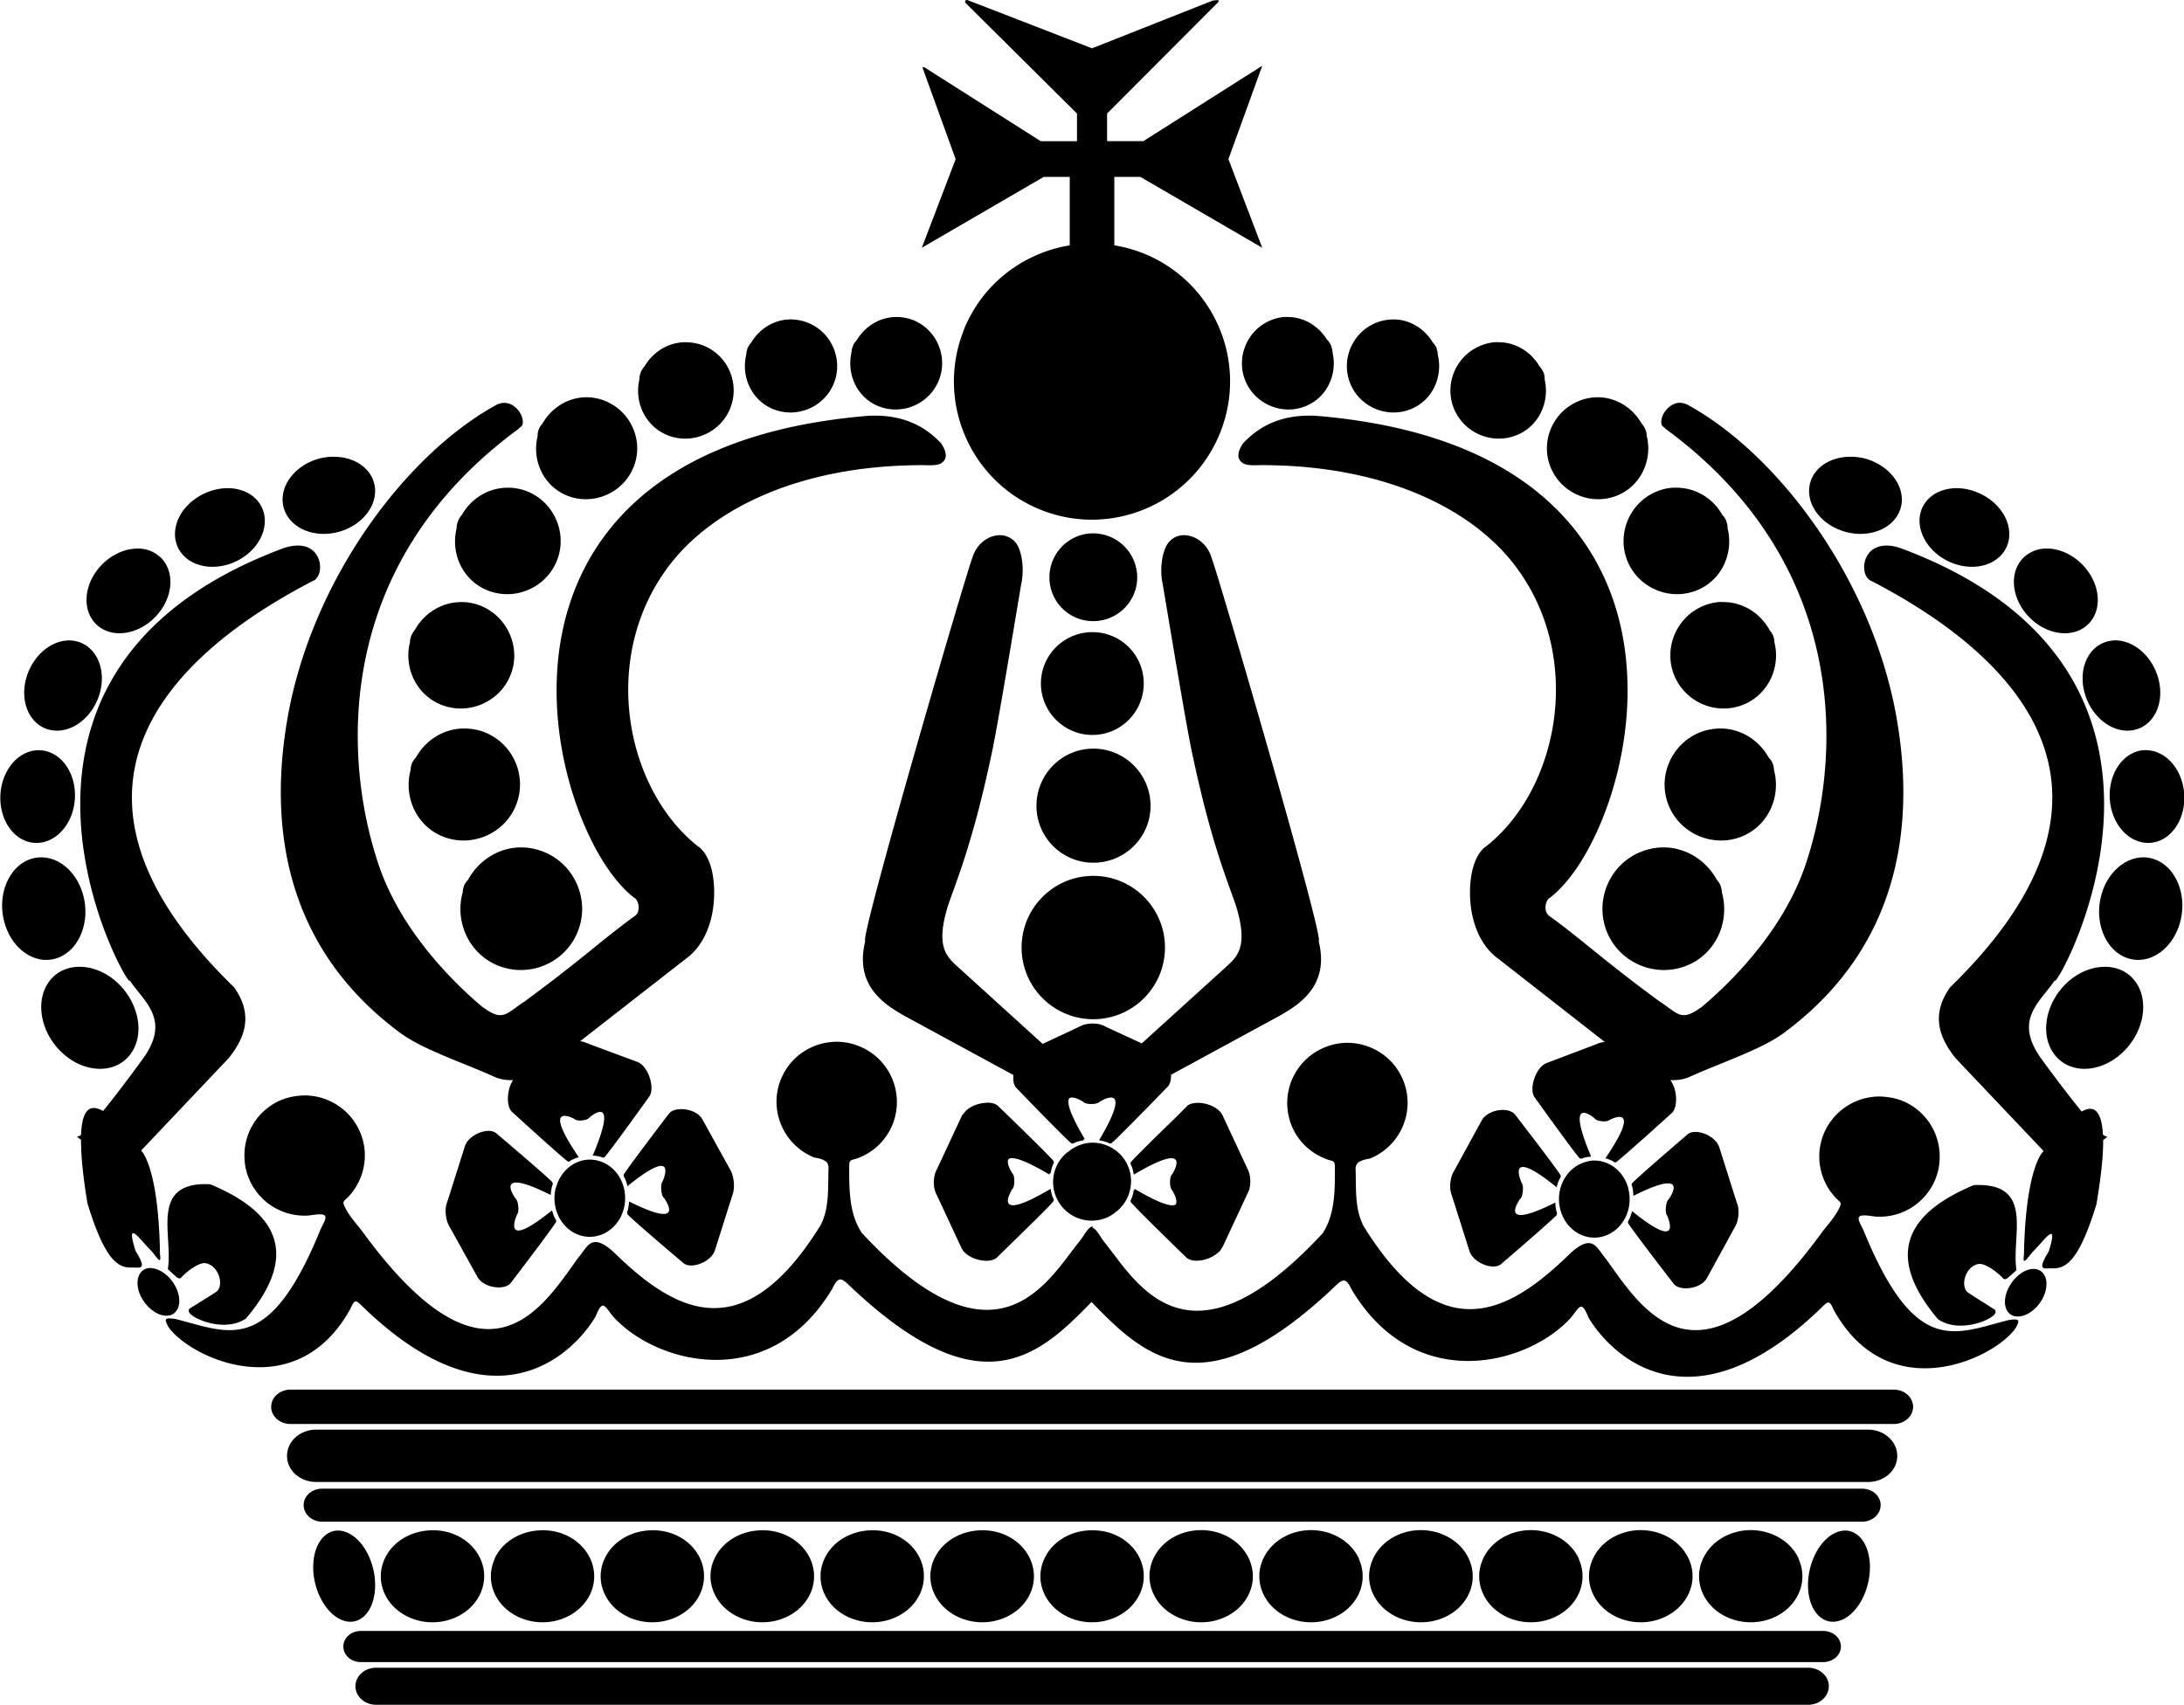<svg xmlns="http://www.w3.org/2000/svg" viewBox="0 0 254.22 198.47"><path d="M112.55 0c-.064 0-.149.023-.187.094-.078.14.03.25.03.25l12.97 12.875v3.219h-4.219l-13.531-8.594c-.254-.117-.222.1-.187.156l3.812 10.531-3.937 10.312 14.188-8.25h3.03v7.969c-5.342.872-10.12 4.4-12.311 9.78l-.032.126c-3.258 8.2.704 17.514 8.875 20.844 8.223 3.35 17.587-.622 20.938-8.844 3.351-8.222-.59-17.587-8.812-20.938a16.148 16.148 0 00-3.469-.969v-7.968h3.031l14.188 8.25-3.937-10.312 3.937-10.875-13.844 8.78h-4.218v-3.218L141.49.562c.752-.687.223-.544-.313-.5l-14.062 5.562L112.677.031s-.061-.032-.125-.032zm-8.312 36.906c-1.815.03-3.49 1.046-4.47 2.625-.02.033-.042.03-.062.063-.014.02-.018.041-.031.062-.135.148-.26.32-.344.5-.012.03-.019.064-.031.094-.007.013-.025.017-.031.031-.005.013.005.05 0 .063a1.874 1.874 0 00-.157.718c-.577 2.527.66 5.214 3.125 6.22 2.74 1.115 5.915-.23 7.032-2.97s-.199-5.915-2.938-7.03a5.277 5.277 0 00-2.094-.376zm45.25 0a5.28 5.28 0 00-1.563.375c-2.74 1.116-4.085 4.292-2.969 7.031 1.116 2.74 4.292 4.085 7.031 2.969 2.467-1.005 3.703-3.692 3.125-6.219 0-.254-.06-.483-.156-.719-.005-.013.005-.049 0-.062-.007-.014.007-.017 0-.031-.012-.03-.05-.065-.062-.094a1.943 1.943 0 00-.313-.5c-.013-.021-.048-.042-.062-.063-.02-.033-.043-.03-.063-.062-.98-1.58-2.654-2.596-4.469-2.625-.175-.003-.324-.015-.5 0zm-57.531.281c-1.86.03-3.558 1.076-4.532 2.72a1.952 1.952 0 00-.375.562c-.012.029-.05.064-.062.093-.007.014.007.017 0 .032-.005.013.005.049 0 .062-.079.212-.122.43-.125.656-.618 2.558.625 5.294 3.125 6.313 2.753 1.122 5.94-.216 7.062-2.969s-.216-5.94-2.968-7.063a5.44 5.44 0 00-2.125-.406zm70.312 0a5.44 5.44 0 00-2.125.407c-2.753 1.121-4.091 4.31-2.97 7.062s4.31 4.09 7.063 2.969c2.5-1.019 3.743-3.755 3.125-6.313a1.949 1.949 0 00-.125-.656c-.005-.013.005-.05 0-.062-.007-.014.007-.018 0-.032-.012-.03-.019-.065-.031-.093a2.056 2.056 0 00-.406-.563c-.974-1.643-2.673-2.689-4.532-2.719zm-82.562 2.656c-1.93.031-3.68 1.104-4.688 2.813a2.11 2.11 0 00-.437.687c-.007.014.007.018 0 .032a2.03 2.03 0 00-.157.812c-.608 2.635.678 5.42 3.25 6.47 2.853 1.162 6.15-.242 7.313-3.095 1.162-2.853-.21-6.15-3.063-7.312a5.701 5.701 0 00-2.219-.407zm94.25 0a5.518 5.518 0 00-1.625.407c-2.853 1.162-4.257 4.46-3.094 7.312 1.162 2.853 4.46 4.256 7.312 3.094 2.573-1.048 3.859-3.834 3.25-6.469a2.01 2.01 0 00-.125-.812c-.007-.014-.024-.018-.031-.032a2.11 2.11 0 00-.438-.687c-1.007-1.709-2.757-2.782-4.687-2.813-.183-.003-.379-.015-.563 0zM68.177 46.25c-2.07.033-3.976 1.208-5.032 3.062a1.99 1.99 0 00-.406.625c-.007.02-.025.042-.031.063a1.9 1.9 0 00-.125.75c-.695 2.813.655 5.816 3.406 6.937 3.02 1.23 6.52-.262 7.75-3.281s-.262-6.488-3.281-7.719a5.724 5.724 0 00-2.281-.437zm117.88 0a5.724 5.724 0 00-2.282.437c-3.02 1.23-4.511 4.7-3.28 7.719 1.23 3.02 4.73 4.512 7.75 3.281 2.75-1.12 4.132-4.124 3.437-6.937a1.922 1.922 0 00-.157-.75c-.007-.021-.024-.042-.03-.063a1.99 1.99 0 00-.407-.625c-1.056-1.854-2.961-3.03-5.031-3.062zm-127.5.656a2.12 2.12 0 00-.813.25C47.248 52.906 36.136 67.606 33.4 84c-1.701 10.192-1.426 25.434 13.188 36.25 2.615 1.935 7.225 3.42 11.062 5.156.553.246 1.28.36 2.063.344-.704 1.052-.816 2.941-.157 3.656 0 0 5.28 4.832 6.5 5.781.081.068.217.047.282 0 .182-.16.598-.337 1.03-.469-4.344-6.367-.882-4.643-.53-4.468.084.042.24.266.937.187.697-.079.8-.315.875-.375.311-.25 3.388-2.74.344 4.469.448.032.885.103 1.094.219.072.031.246.021.312-.063 1.014-1.203 5.219-7.094 5.219-7.094.616-1.024-.17-3.5-1.438-3.968l-5.718-2.125c-.295-.114-.519-.242-.938-.282l12.781-9.968h.031v-.032c1.894-1.688 2.69-4.329 2.782-6.78s-.44-4.745-1.72-5.813h-.03c-8.54-6.607-11.686-22.104-3.407-32.875 5.067-6.592 15.107-11.463 28.844-11.594h.032c.9-.043 1.775.11 2.5-.125.18-.06.35-.177.5-.344s.244-.4.25-.625c.01-.45-.177-.872-.532-1.438l-.031-.031-.031-.031c-1.946-2.067-4.583-3.339-8.375-3.156h-.032c-12.247 1.008-20.722 4.52-26.406 9.375-5.683 4.854-8.534 11.037-9.5 17.312-.965 6.275-.072 12.648 1.688 17.938 1.76 5.29 4.345 9.483 6.969 11.5l.031.03h.031c.223.145.42.582.438 1.032.017.45-.14.849-.469 1.063-3.814 2.757-6.063 4.979-12.938 10.03-.01.009-.02-.007-.031 0-.987.686-1.663 1.277-2.25 1.438-.589.162-1.217.032-2.406-.844-.005-.004-.027.004-.032 0-3.307-2.774-9.497-8.8-12.125-16.562-2.223-6.569-3.426-15.442-1.437-24.562 1.989-9.12 7.169-18.516 17.78-26.28l-.03-.032c.168-.101.343-.21.406-.375.078-.204.059-.405.031-.594a2.346 2.346 0 00-.5-1.094c-.265-.333-.606-.63-1.063-.78a1.751 1.751 0 00-.718-.094zm136.75 0c-.125.014-.23.056-.344.094-.456.15-.798.447-1.063.78s-.444.717-.5 1.095c-.028.189-.046.39.032.593.062.165.237.274.406.375l-.031.032c10.612 7.765 15.792 17.16 17.78 26.28 1.99 9.12.786 17.994-1.437 24.563-2.627 7.763-8.817 13.789-12.125 16.562-.005.004-.026-.004-.031 0-1.19.875-1.818 1.005-2.406.843-.588-.16-1.264-.752-2.25-1.437-.011-.008-.021.008-.032 0-6.874-5.052-9.123-7.274-12.938-10.031-.328-.214-.486-.612-.469-1.063s.215-.887.438-1.03h.031l.032-.032c2.624-2.017 5.208-6.21 6.968-11.5 1.76-5.29 2.653-11.662 1.688-17.938-.965-6.276-3.816-12.458-9.5-17.312-5.684-4.855-14.16-8.366-26.406-9.375h-.031c-3.793-.182-6.43 1.09-8.375 3.156l-.032.031-.031.032c-.355.565-.542.987-.531 1.437.005.226.1.458.25.625s.318.285.5.344c.725.235 1.598.082 2.5.125h.031c13.737.13 23.777 5.002 28.844 11.594 8.279 10.771 5.133 26.269-3.406 32.875h-.031c-1.28 1.069-1.81 3.36-1.72 5.812.091 2.453.889 5.093 2.782 6.782v.031h.031l12.875 10.062h-.031c-.46.026-.721.162-1.031.281l-5.688 2.156c-1.268.468-2.085 2.913-1.469 3.938 0 0 4.237 5.922 5.25 7.125.067.084.24.094.313.062.208-.116.614-.187 1.062-.218-3.044-7.208.033-4.75.344-4.5.075.06.178.295.875.375.697.079.853-.115.938-.157.351-.175 3.845-1.899-.5 4.47.432.131.818.276 1 .437.065.047.2.067.28 0 1.22-.95 6.5-5.75 6.5-5.75.687-.744.565-2.76-.218-3.781.818.027 1.581-.089 2.156-.344 3.838-1.737 8.448-3.221 11.062-5.156 14.613-10.816 14.89-26.058 13.188-36.25-2.736-16.394-13.848-31.095-24.344-36.844a2.027 2.027 0 00-1.187-.25zm-156.09 6.281a6.467 6.467 0 00-2.125.219c-2.905.817-4.721 3.378-4.063 5.719.658 2.34 3.533 3.598 6.438 2.78 2.904-.816 4.72-3.377 4.062-5.718-.494-1.756-2.244-2.887-4.312-3zm175.81 0c-2.07.113-3.82 1.244-4.313 3-.658 2.341 1.158 4.902 4.063 5.719s5.81-.44 6.468-2.781c.659-2.341-1.189-4.902-4.093-5.72a6.467 6.467 0 00-2.125-.218zm-156.03 3.594c-2.167.034-4.15 1.242-5.25 3.187a2.037 2.037 0 00-.407.657c-.007.02-.024.041-.031.062a2.03 2.03 0 00-.156.813c-.723 2.935.692 6.049 3.562 7.218 3.153 1.285 6.81-.253 8.094-3.406 1.285-3.152-.254-6.809-3.406-8.094a6.072 6.072 0 00-2.406-.437zm135.66 0a5.99 5.99 0 00-1.813.437c-3.153 1.285-4.691 4.941-3.406 8.094s4.94 4.691 8.094 3.406c2.87-1.17 4.285-4.283 3.562-7.218a2.036 2.036 0 00-.156-.813c-.007-.02.007-.042 0-.062a2.127 2.127 0 00-.438-.657c-1.1-1.945-3.083-3.153-5.25-3.187-.201-.003-.39-.015-.593 0zm-167.81.062c-1.3-.083-2.734.3-3.97 1.125-2.47 1.651-3.243 4.532-1.75 6.438 1.494 1.906 4.718 2.12 7.188.469 2.47-1.651 3.244-4.563 1.75-6.47-.747-.952-1.92-1.478-3.219-1.562zm200.56 0c-1.3.084-2.472.61-3.22 1.563-1.493 1.906-.688 4.818 1.782 6.469s5.663 1.437 7.156-.47c1.494-1.905.72-4.785-1.75-6.437-1.235-.825-2.67-1.208-3.969-1.125zm-100.16 5.25c-2.822 0-5.094 2.304-5.094 5.125s2.272 5.094 5.094 5.094c2.821 0 5.125-2.272 5.125-5.094a5.136 5.136 0 00-5.125-5.125zm-11.031.22c-1.25.079-2.558 1.032-3.032 2.624-.776 1.951-13.197 44.521-12.469 44.625-1.406 5.726 2.944 7.82 5.688 9.313.38.206 7.25 3.94 11.562 6.28-.049.578.007 1.102.281 1.438 0 0 5.183 5.387 6.406 6.47.08.075.269.07.344.03.214-.139.674-.261 1.156-.343-.02-.036-.042-.06-.062-.094.063-.013.122-.02.187-.031-1.77-2.986-2.087-4.247-1.844-4.72.014-.026.046-.04.063-.062.449-.26 1.384.302 1.562.407.087.05.206.28.97.28.762 0 .912-.23 1-.28.362-.214 3.952-2.325-.095 4.5.483.082.943.204 1.157.343.075.04.232.045.312-.03.026-.023.096-.1.125-.126.004-.003.028.003.031 0 .278-.245.798-.77 1.375-1.344a436.33 436.33 0 004.907-5l.125-.125c.254-.312.364-.813.343-1.344 4.333-2.352 11.122-6.044 11.5-6.25 2.745-1.493 7.094-3.586 5.688-9.312.728-.104-11.692-42.674-12.47-44.625-.52-1.752-2.055-2.727-3.405-2.625-.614.046-1.172.338-1.594.844-.687.824-1.1 2.937-.688 4.844.058.267 2.558 15.505 3.344 19.28 2.276 10.936 4.28 15.436 5.188 18.189 1.367 4.423.32 5.724-.875 6.843l-10.094 9.157-4.063-1.875c-.431-.205-.723-.414-1.656-.438-.933.024-1.256.233-1.687.438l-4.125 1.937-10.156-9.219c-1.195-1.119-2.243-2.42-.875-6.844.906-2.752 2.91-7.252 5.187-18.188.786-3.776 3.286-19.014 3.344-19.28.412-1.907.03-4.02-.656-4.844a2.382 2.382 0 00-2-.844zM34.31 63.53a5.91 5.91 0 00-1.625.406C-6.307 78.69 15.399 116.03 15.09 114.125c1.736 2.59 4.893 4.614 1.437 9.281 0 0-2.424 3.352-4.531 5.938-.458-.26-.881-.384-1.219-.344-.822.097-1.265 1.129-1.344 3.125-.139.099-.264.156-.344.156-.226 0-.03.16.344.407-.009 1.79.215 4.217.75 7.406 2.046 6.727 3.614 7.508 5.125 7.469.921-.032 1.933.43.469-1.938-1.2-3.847.477-1.359 1.687-.156.687.682 1.38 2.064 1.157.531-.025-1.66-.144-8.65-1.907-11.688a53.537 53.537 0 00-.28-.375l10.187-10.75c2.487-3.084 2.448-5.663.625-8.25-23.614-22.956-7.517-38.649 9.125-47.28 1.497-.512 1.29-4.442-2.062-4.126zm184.97 0c-2.705.234-2.797 3.65-1.407 4.125 16.642 8.633 32.74 24.325 9.125 47.28-1.822 2.587-1.861 5.167.625 8.25L237.873 134c-.119.157-.222.274-.343.437-1.763 3.037-1.914 9.997-1.938 11.656-.222 1.534.501.151 1.188-.53 1.21-1.203 2.887-3.692 1.687.155-1.464 2.368-.484 1.906.438 1.938 1.511.04 3.079-.742 5.125-7.469.541-3.226.797-5.674.78-7.469.387-.252.574-.437.345-.437-.086 0-.222-.075-.375-.188-.108-2.105-.656-3.103-1.625-3-.258.028-.53.137-.844.313-2.12-2.594-4.594-6-4.594-6-3.456-4.667-.268-6.691 1.469-9.281-.308 1.905 21.367-35.434-17.625-50.188-.916-.362-1.657-.46-2.281-.407zm-203.56.344c-1.632.104-3.359 1.044-4.5 2.625-1.74 2.408-1.471 5.39.593 6.656 2.065 1.266 5.135.346 6.875-2.063s1.47-5.39-.593-6.656a3.845 3.845 0 00-2.375-.562zm222.13 0a3.845 3.845 0 00-1.688.562c-2.064 1.266-2.334 4.248-.594 6.656s4.81 3.329 6.875 2.063 2.334-4.248.594-6.656c-1.305-1.807-3.368-2.786-5.187-2.625zM53.6 70.093c-2.187.035-4.221 1.273-5.313 3.25l-.031.032c-.135.147-.228.319-.313.5-.01.024-.021.038-.031.062-.007.02-.025.042-.031.063a1.928 1.928 0 00-.157.75c-.746 2.946.71 6.106 3.594 7.281 3.153 1.285 6.81-.254 8.094-3.406 1.285-3.153-.285-6.81-3.438-8.094a5.923 5.923 0 00-2.375-.438zm146.47 0c-.604.051-1.19.197-1.782.438-3.152 1.285-4.69 4.941-3.406 8.094s4.91 4.69 8.063 3.406c2.883-1.175 4.34-4.335 3.593-7.281a1.922 1.922 0 00-.156-.75c-.007-.021.007-.042 0-.063-.01-.024-.052-.038-.062-.062a1.943 1.943 0 00-.313-.5l-.031-.032c-1.092-1.977-3.095-3.215-5.281-3.25-.202-.003-.424-.017-.625 0zm-72.906 3.5c-3.305 0-6 2.664-6 5.97s2.695 6 6 6 5.968-2.696 5.968-6-2.664-5.97-5.968-5.97zm-119.31.97C5.76 74.673 3.717 76.488 3.04 79c-.773 2.869.527 5.548 2.906 6 2.38.451 4.915-1.506 5.688-4.375.772-2.87-.527-5.549-2.906-6a3.555 3.555 0 00-.875-.063zm238.13 0c-.15.01-.29.034-.438.062-2.38.451-3.679 3.13-2.906 6 .772 2.869 3.308 4.826 5.687 4.375 2.38-.452 3.68-3.131 2.907-6-.725-2.69-3.007-4.584-5.25-4.438zm-192.06 10.25c-2.292.035-4.378 1.34-5.532 3.405a2.054 2.054 0 00-.406.563c-.012.029-.02.064-.031.094-.007.013-.025.017-.032.03-.005.014.005.019 0 .032a2.14 2.14 0 00-.125.688c-.84 3.127.654 6.5 3.72 7.75 3.319 1.352 7.178-.275 8.53-3.594 1.353-3.32-.243-7.147-3.562-8.5a6.545 6.545 0 00-2.563-.469zm146.44 0a6.395 6.395 0 00-2.532.468c-3.319 1.353-4.946 5.18-3.593 8.5 1.352 3.32 5.212 4.946 8.53 3.594 3.066-1.25 4.56-4.623 3.72-7.75a2.13 2.13 0 00-.125-.688c-.005-.013.005-.018 0-.031-.007-.014-.024-.017-.032-.031-.012-.03-.019-.065-.031-.094a2.054 2.054 0 00-.406-.563c-1.154-2.065-3.24-3.37-5.532-3.406zm-73.094 2.343c-3.668 0-6.625 2.99-6.625 6.656s2.957 6.625 6.625 6.625 6.656-2.958 6.656-6.625-2.99-6.656-6.656-6.656zm-122.84.188a3.552 3.552 0 00-.438.03c-2.395.36-4.155 3.037-3.937 6 .217 2.964 2.323 5.078 4.718 4.72 2.395-.36 4.155-3.037 3.938-6-.204-2.779-2.075-4.803-4.281-4.75zm245 0c-2.013.204-3.654 2.157-3.844 4.75-.218 2.963 1.542 5.64 3.937 6 2.395.358 4.502-1.756 4.719-4.72.217-2.963-1.543-5.64-3.937-6-.3-.044-.588-.06-.875-.03zM60.55 98.656c-2.535.039-4.846 1.504-6.094 3.812-.176.178-.34.395-.438.625-.014.02-.018.042-.031.063-.008.02.008.042 0 .062a2.02 2.02 0 00-.125.656c-.959 3.438.721 7.157 4.094 8.532 3.63 1.479 7.802-.277 9.28-3.907 1.48-3.63-.275-7.833-3.905-9.312a7.084 7.084 0 00-2.781-.531zm133.19 0a7.084 7.084 0 00-2.782.53c-3.63 1.48-5.385 5.683-3.906 9.313 1.48 3.63 5.683 5.386 9.313 3.906 3.372-1.374 5.021-5.094 4.062-8.53v-.032a2.021 2.021 0 00-.125-.625c-.008-.02.008-.043 0-.063-.013-.02-.017-.042-.031-.062a1.99 1.99 0 00-.406-.625c-1.249-2.308-3.59-3.773-6.125-3.813zM4.86 99.812a3.94 3.94 0 00-1.438.25c-2.504.946-3.801 4.285-2.875 7.437.926 3.152 3.714 4.947 6.219 4 2.504-.946 3.801-4.285 2.875-7.437-.753-2.561-2.723-4.225-4.781-4.25zm244.59 0c-2.059.025-4.06 1.689-4.813 4.25-.926 3.152.37 6.49 2.875 7.437 2.505.947 5.293-.848 6.219-4 .926-3.152-.37-6.491-2.875-7.437a3.783 3.783 0 00-1.406-.25zm-122.19 2.156c-4.609 0-8.344 3.735-8.344 8.344s3.735 8.344 8.344 8.344 8.343-3.736 8.343-8.344-3.735-8.344-8.343-8.344zM8.98 112.562c-1.225.067-2.332.562-3.125 1.531-1.814 2.216-1.232 5.983 1.312 8.406 2.544 2.424 6.093 2.591 7.906.375s1.2-5.982-1.344-8.406c-1.43-1.363-3.175-1.993-4.75-1.906zm235.78 0c-1.428.068-2.947.694-4.22 1.906-2.543 2.424-3.125 6.19-1.312 8.406 1.814 2.216 5.332 2.05 7.875-.375s3.126-6.19 1.313-8.406c-.907-1.108-2.229-1.6-3.656-1.531zM97.32 121.28c-2.728.036-5.312 1.658-6.407 4.344l-.031.062c-1.419 3.57.317 7.613 3.875 9.063 1.275.216 1.638.527 1.688 1.125-.087 2.316.135 4.728-.938 6.78-8.968 14.468-16.887 10.154-24.031 3.157-2.684-2.461-3.094-.611-4.156.594-3.9 5.377-9.83 15.537-22.562.281-.013-.007-.019-.024-.031-.031a66.245 66.245 0 01-2.657-3.438c-.742-.922-1.468-1.742-1.937-2.719-.298-.599-.146-.642.312-1.062a7.021 7.021 0 002-5.5c-.305-3.612-3.327-6.346-6.875-6.406a6.533 6.533 0 00-.687.031c-.963.081-1.883.327-2.688.75a6.995 6.995 0 00-3.718 6.781v.094c.356 3.825 3.734 6.636 7.562 6.312 2.274-.368 2.103.042 1.313 1.532-6.06 14.935-10.688 12.088-16.906 10.53-1.342-.203-1.35-.015-.813.97 2.619 3.637 14.818 9.268 21.156-2.157.506-1.186.654-1.023 1.438-.25 14.988 14.522 24.279 5.847 27.094 1.156.844-2.035.98-1.34 2.03-.031 4.959 5.532 18.178 9.057 25.532-3.219.769-1.638 1.145-1.18 2.28-.093 14.977 14.074 21.674 8.053 27.876 1.656.005-.005.026.005.031 0 6.237 6.443 12.924 12.636 28-1.531 1.136-1.086 1.512-1.545 2.281.093 7.355 12.276 20.573 8.751 25.531 3.219 1.05-1.308 1.188-2.004 2.032.031 2.815 4.69 12.106 13.365 27.094-1.156.783-.773.931-.936 1.437.25 6.338 11.425 18.537 5.794 21.156 2.156.538-.984.529-1.172-.812-.968-6.219 1.556-10.847 4.403-16.906-10.531-.79-1.49-.962-1.9 1.312-1.532 3.829.324 7.206-2.487 7.563-6.312v-.094a6.995 6.995 0 00-3.72-6.781c-.804-.423-1.724-.669-2.687-.75a6.587 6.587 0 00-.687-.031c-3.548.06-6.57 2.794-6.875 6.406a7.021 7.021 0 002 5.5c.458.42.61.463.312 1.062-.469.977-1.195 1.797-1.937 2.72a66.272 66.272 0 01-2.656 3.437c-.013.007-.02.024-.032.031-12.733 15.255-18.662 5.096-22.562-.281-1.062-1.205-1.471-3.055-4.156-.594-7.148 7-15.057 11.306-24.03-3.188-1.074-2.052-.852-4.434-.938-6.75.05-.597.412-.909 1.687-1.125 3.558-1.45 5.294-5.492 3.875-9.062l-.031-.063c-1.094-2.685-3.679-4.307-6.406-4.343a6.936 6.936 0 00-2.72.53 7.003 7.003 0 00-3.843 9.126c.799 1.96 2.42 3.347 4.281 3.969.6.166.743.143.75.812.012 2.743.017 5.507-1.406 7.719-15.814 17.049-21.748 5.559-25.438 1.031-.42-.515-.879-1.485-1.344-1.656v-.156c-.508 0-1.038 1.12-1.5 1.687-3.692 4.53-9.632 16.066-25.469-1.03h.032c-1.424-2.213-1.418-4.977-1.407-7.72.007-.669.182-.646.782-.812a6.936 6.936 0 004.25-3.969 7.002 7.002 0 00-3.844-9.125 6.936 6.936 0 00-2.719-.531zm17.719 7.094c-.148-.004-.315.015-.47.03-.822.085-1.7.433-2.218 1-.016.018-.016.046-.031.063-.164.163-.316.335-.407.532l-2.78 5.968c-.206.432-.414.754-.438 1.688.024.933.232 1.225.437 1.656l2.781 5.969c.609 1.325 3.145 1.93 4.094 1.156l.125-.125c.116-.111 1.353-1.322 2.813-2.75.698-.686 1.43-1.397 2.062-2.031l.125-.125c.596-.599 1.054-1.057 1.344-1.375.006-.006-.005-.024 0-.032.026-.028.102-.099.125-.125.076-.08.07-.237.031-.312-.139-.214-.261-.674-.343-1.156-6.825 4.047-4.714.457-4.5.093.05-.086.28-.236.28-1s-.23-.881-.28-.968c-.105-.178-.668-1.114-.407-1.563.015-.025.042-.04.063-.062.472-.244 1.733.073 4.719 1.844.01-.065.018-.124.03-.188.036.02.06.042.095.063.082-.483.204-.943.343-1.157.04-.075.045-.263-.03-.343-1.083-1.223-6.47-6.407-6.47-6.407-.267-.217-.65-.332-1.094-.343zm24.156.03c-.381.032-.732.12-.97.313 0 0-.932.95-1.562 1.563-1.06 1.033-2.2 2.13-3.437 3.375-.649.648-1.173 1.172-1.469 1.5-.019.02-.077.074-.094.094-.076.08-.07.268-.031.343.139.214.262.674.344 1.156 6.825-4.046 4.714-.456 4.5-.093-.051.087-.282.205-.282.969s.23.913.282 1c.107.181.673 1.156.375 1.593-.014.01-.017.024-.032.032-.472.243-1.764-.074-4.75-1.844-.009.054-.02.102-.03.156-.023-.013-.041-.018-.063-.031-.083.482-.205.942-.344 1.156-.04.075-.045.232.031.312 1.082 1.224 6.469 6.438 6.469 6.438.747.609 2.438.34 3.437-.438.145-.112.298-.21.407-.343.009-.012.022-.02.031-.032.094-.102.152-.228.219-.343.025-.044.072-.08.093-.125l2.782-5.97c.205-.43.413-.722.437-1.655-.024-.934-.232-1.257-.437-1.688l-2.782-5.969c-.456-.994-1.982-1.563-3.125-1.468zm-59.906.72c-.57.002-1.078.143-1.375.468 0 0-4.41 5.765-5.282 7.094-.061.088-.043.242 0 .313.148.198.286.622.407 1.093 5.845-4.733 4.254-.945 4.093-.562-.038.092-.229.272-.156 1.031.073.76.289.857.344.938.23.338 2.523 3.691-4.094.375-.029.488-.112.96-.219 1.187-.029.079-.014.272.063.344 1.104 1.104 6.531 5.687 6.531 5.687.94.672 3.196-.18 3.625-1.562l1.969-6.219c.146-.45.286-.788.219-1.719-.111-.926-.303-1.217-.532-1.625l-3.125-5.656c-.426-.784-1.52-1.19-2.468-1.187zm95.656.093c-.95-.003-2.043.435-2.47 1.22l-3.093 5.655c-.228.408-.452.7-.563 1.625-.067.931.104 1.237.25 1.688l1.97 6.219c.428 1.38 2.683 2.265 3.624 1.593 0 0 5.396-4.614 6.5-5.718.077-.073.092-.265.063-.344-.107-.227-.159-.668-.188-1.156-6.616 3.316-4.355-.037-4.125-.375.055-.081.271-.179.344-.938.073-.76-.118-.94-.156-1.031-.161-.383-1.752-4.171 4.094.562.12-.47.29-.926.437-1.125.043-.07.062-.224 0-.312-.871-1.329-5.312-7.063-5.312-7.063-.298-.325-.806-.498-1.375-.5zm-118.12 2.438c-1.052.025-2.397.776-2.72 1.812l-1.968 6.22c-.146.45-.317.756-.25 1.687.11.925.334 1.248.562 1.656l3.125 5.625c.682 1.255 3.05 1.618 3.844.75 0 0 4.41-5.765 5.281-7.094.062-.088.043-.242 0-.313-.147-.198-.316-.622-.437-1.093-5.846 4.733-4.255.914-4.094.53.039-.09.23-.24.156-1-.072-.758-.288-.855-.343-.937-.23-.338-2.492-3.691 4.125-.375.029-.488.112-.96.218-1.187.03-.079.015-.272-.062-.344-1.105-1.104-6.531-5.687-6.531-5.687-.236-.168-.556-.259-.907-.25zm140.59.125c-.351-.008-.672.05-.907.219 0 0-5.395 4.614-6.5 5.718-.077.073-.091.234-.062.313.106.227.158.699.187 1.187 6.617-3.316 4.355.037 4.125.375-.055.081-.27.179-.343.938-.073.76.117.94.156 1.031.16.383 1.752 4.17-4.094-.562-.121.47-.29.926-.438 1.125-.043.07-.061.224 0 .312.872 1.329 5.313 7.063 5.313 7.063.793.868 3.162.536 3.844-.72l3.094-5.655c.228-.408.451-.7.562-1.625.067-.931-.104-1.238-.25-1.688l-1.969-6.219c-.322-1.036-1.667-1.787-2.719-1.812zm-70.281 1.25c-.926.012-1.82.34-2.563.875-.024.016-.038.045-.062.062-.19.142-.397.266-.563.438a4.463 4.463 0 00-1.031 4.906 4.489 4.489 0 005.844 2.469 4.3 4.3 0 00.937-.531c.024-.018.04-.045.063-.063a4.46 4.46 0 00.468-.375c.04-.04.086-.083.125-.125a4.37 4.37 0 00.97-1.469c.933-2.292-.146-4.91-2.438-5.844a4.49 4.49 0 00-1.75-.343zm-58.938 2c-1.593.204-2.993 1.436-3.47 3.219l-.03.03c-.612 2.369.644 4.845 2.812 5.532 2.181.691 4.46-.686 5.094-3.062.634-2.377-.6-4.872-2.781-5.563a3.771 3.771 0 00-1.625-.156zm117.06.093c-.273.025-.54.102-.813.188-2.181.691-3.447 3.155-2.812 5.531.634 2.377 2.912 3.754 5.093 3.063 2.168-.687 3.424-3.133 2.813-5.5v-.063c-.555-2.08-2.374-3.387-4.281-3.219zm-162 2.75c-5.605.433-3.111 6.166-3.72 9.875 0 0 .638.602 1.063.97.186.103.376.223.594-.094.582-.607 1.986-1.703 2.75-1.563 1.534.28 2.176 2.603 1.25 3.313-.12.114-2.015 1.269-2.906 1.843-.22.1-.575.314-.063.813 1.145.947 4.4 1.908 6.438.437 5.484-6.515 4.817-11.847-4.188-15.594-.449-.02-.845-.029-1.219 0zm206.5.094c-9.005 3.747-9.672 9.079-4.188 15.594 2.037 1.471 5.324.541 6.469-.406.512-.498.126-.745-.094-.844-.89-.575-2.755-1.73-2.875-1.844-.926-.71-.316-3.031 1.219-3.312.764-.14 2.2.956 2.781 1.562.218.318.408.198.594.094.425-.367 1.062-.937 1.062-.937-.648-3.957 2.215-10.235-4.968-9.907zm-212.41 9.656c-1.003.11-1.563 1.108-1.25 2.438v.031c.365 1.513 1.719 2.886 3 3.063 1.288.178 2.044-.917 1.687-2.438-.357-1.52-1.711-2.884-3-3.062-.161-.023-.294-.047-.438-.032zm219.09.125c-1.289.179-2.613 1.574-2.97 3.094-.356 1.52.4 2.585 1.688 2.406 1.28-.177 2.603-1.518 2.969-3.03v-.032c.357-1.52-.399-2.616-1.687-2.438zM33.816 161.78c-1.245 0-2.25.892-2.25 2s1.005 2 2.25 2h186.62c1.244 0 2.25-.891 2.25-2s-1.006-2-2.25-2H33.816zm3 4.657c-1.896 0-3.407 1.374-3.407 3.062 0 1.689 1.51 3.031 3.407 3.031h180.62c1.896 0 3.406-1.342 3.406-3.03s-1.51-3.063-3.406-3.063H36.816zm.687 6.875c-1.195 0-2.156.841-2.156 1.906s.96 1.937 2.156 1.937h179.25c1.196 0 2.156-.873 2.156-1.937 0-1.065-.96-1.906-2.156-1.906H37.503zm12.781 4.843c-2.346.028-4.559 1.257-5.5 3.313l-.031.062c-1.22 2.735.253 5.828 3.312 6.938 3.079 1.117 6.59-.196 7.844-2.938 1.255-2.741-.203-5.882-3.281-7a6.6 6.6 0 00-2.344-.375zm12.781 0c-2.346.028-4.559 1.257-5.5 3.313v.062c-1.22 2.735.253 5.828 3.313 6.938 3.078 1.117 6.589-.196 7.843-2.938s-.234-5.882-3.312-7a6.6 6.6 0 00-2.344-.375zm12.812 0c-2.346.028-4.56 1.257-5.5 3.313l-.031.062c-1.22 2.735.253 5.828 3.312 6.938 3.079 1.117 6.59-.196 7.844-2.938s-.203-5.882-3.281-7a6.6 6.6 0 00-2.344-.375zm12.781 0c-2.346.028-4.559 1.257-5.5 3.313l-.031.062c-1.22 2.735.284 5.828 3.344 6.938 3.078 1.117 6.589-.196 7.843-2.938s-.234-5.882-3.312-7a6.6 6.6 0 00-2.344-.375zm12.812 0c-2.346.028-4.559 1.257-5.5 3.313l-.031.062c-1.22 2.735.253 5.828 3.312 6.938 3.079 1.117 6.59-.196 7.844-2.938s-.203-5.882-3.281-7a6.6 6.6 0 00-2.344-.375zm12.781 0c-2.346.028-4.56 1.257-5.5 3.313l-.031.062c-1.22 2.735.284 5.828 3.344 6.938 3.078 1.117 6.589-.196 7.843-2.938 1.255-2.741-.234-5.882-3.312-7a6.6 6.6 0 00-2.344-.375zm12.781 0c-2.346.028-4.528 1.257-5.469 3.313l-.031.062c-1.22 2.735.253 5.828 3.312 6.938 3.079 1.117 6.59-.196 7.844-2.938s-.202-5.882-3.281-7c-.77-.279-1.593-.384-2.375-.375zm12.281 0a6.78 6.78 0 00-1.781.375c-3.079 1.118-4.536 4.259-3.281 7 1.254 2.742 4.765 4.055 7.843 2.938 3.06-1.11 4.533-4.203 3.313-6.938l-.031-.062c-1.02-2.228-3.506-3.507-6.063-3.312zm12.781 0a6.56 6.56 0 00-1.75.375c-3.079 1.118-4.567 4.259-3.312 7s4.765 4.055 7.843 2.938c3.06-1.11 4.533-4.203 3.313-6.938v-.062c-1.02-2.228-3.537-3.508-6.094-3.313zm12.781 0a6.56 6.56 0 00-1.75.375c-3.079 1.118-4.567 4.259-3.312 7s4.796 4.055 7.875 2.938c3.06-1.11 4.532-4.203 3.312-6.938l-.031-.062c-1.02-2.228-3.537-3.508-6.094-3.313zm12.812 0a6.56 6.56 0 00-1.75.375c-3.079 1.118-4.567 4.259-3.312 7s4.765 4.055 7.843 2.938c3.06-1.11 4.533-4.203 3.313-6.938v-.062c-1.02-2.228-3.537-3.508-6.094-3.313zm12.781 0a6.56 6.56 0 00-1.75.375c-3.079 1.118-4.567 4.259-3.312 7s4.765 4.055 7.843 2.938c3.06-1.11 4.564-4.203 3.344-6.938l-.031-.062c-1.02-2.228-3.537-3.508-6.094-3.313zm12.812 0a6.56 6.56 0 00-1.75.375c-3.079 1.118-4.567 4.259-3.312 7s4.765 4.055 7.843 2.938c3.06-1.11 4.533-4.203 3.313-6.938v-.062c-1.02-2.228-3.537-3.508-6.094-3.313zm-164 .032c-1.502.044-2.676 1.557-2.812 3.843v.032c-.15 2.803 1.339 5.722 3.312 6.531 1.986.814 3.707-.811 3.875-3.625.168-2.814-1.296-5.748-3.281-6.563a2.704 2.704 0 00-1.094-.218zm175.56 0a2.704 2.704 0 00-1.094.218c-1.985.815-3.449 3.75-3.281 6.563.168 2.814 1.92 4.44 3.906 3.625 1.973-.81 3.43-3.728 3.281-6.531v-.032c-.136-2.286-1.31-3.799-2.812-3.843zM42 189.875c-1.135 0-2.031.801-2.031 1.812S40.865 193.5 42 193.5h170.22c1.135 0 2.063-.802 2.063-1.813s-.928-1.812-2.063-1.812H42zm1.781 4.28c-1.335 0-2.406.968-2.406 2.157 0 1.19 1.071 2.156 2.406 2.156h166.69c1.335 0 2.406-.967 2.406-2.156s-1.07-2.156-2.406-2.156H43.781z" color="#000"/></svg>